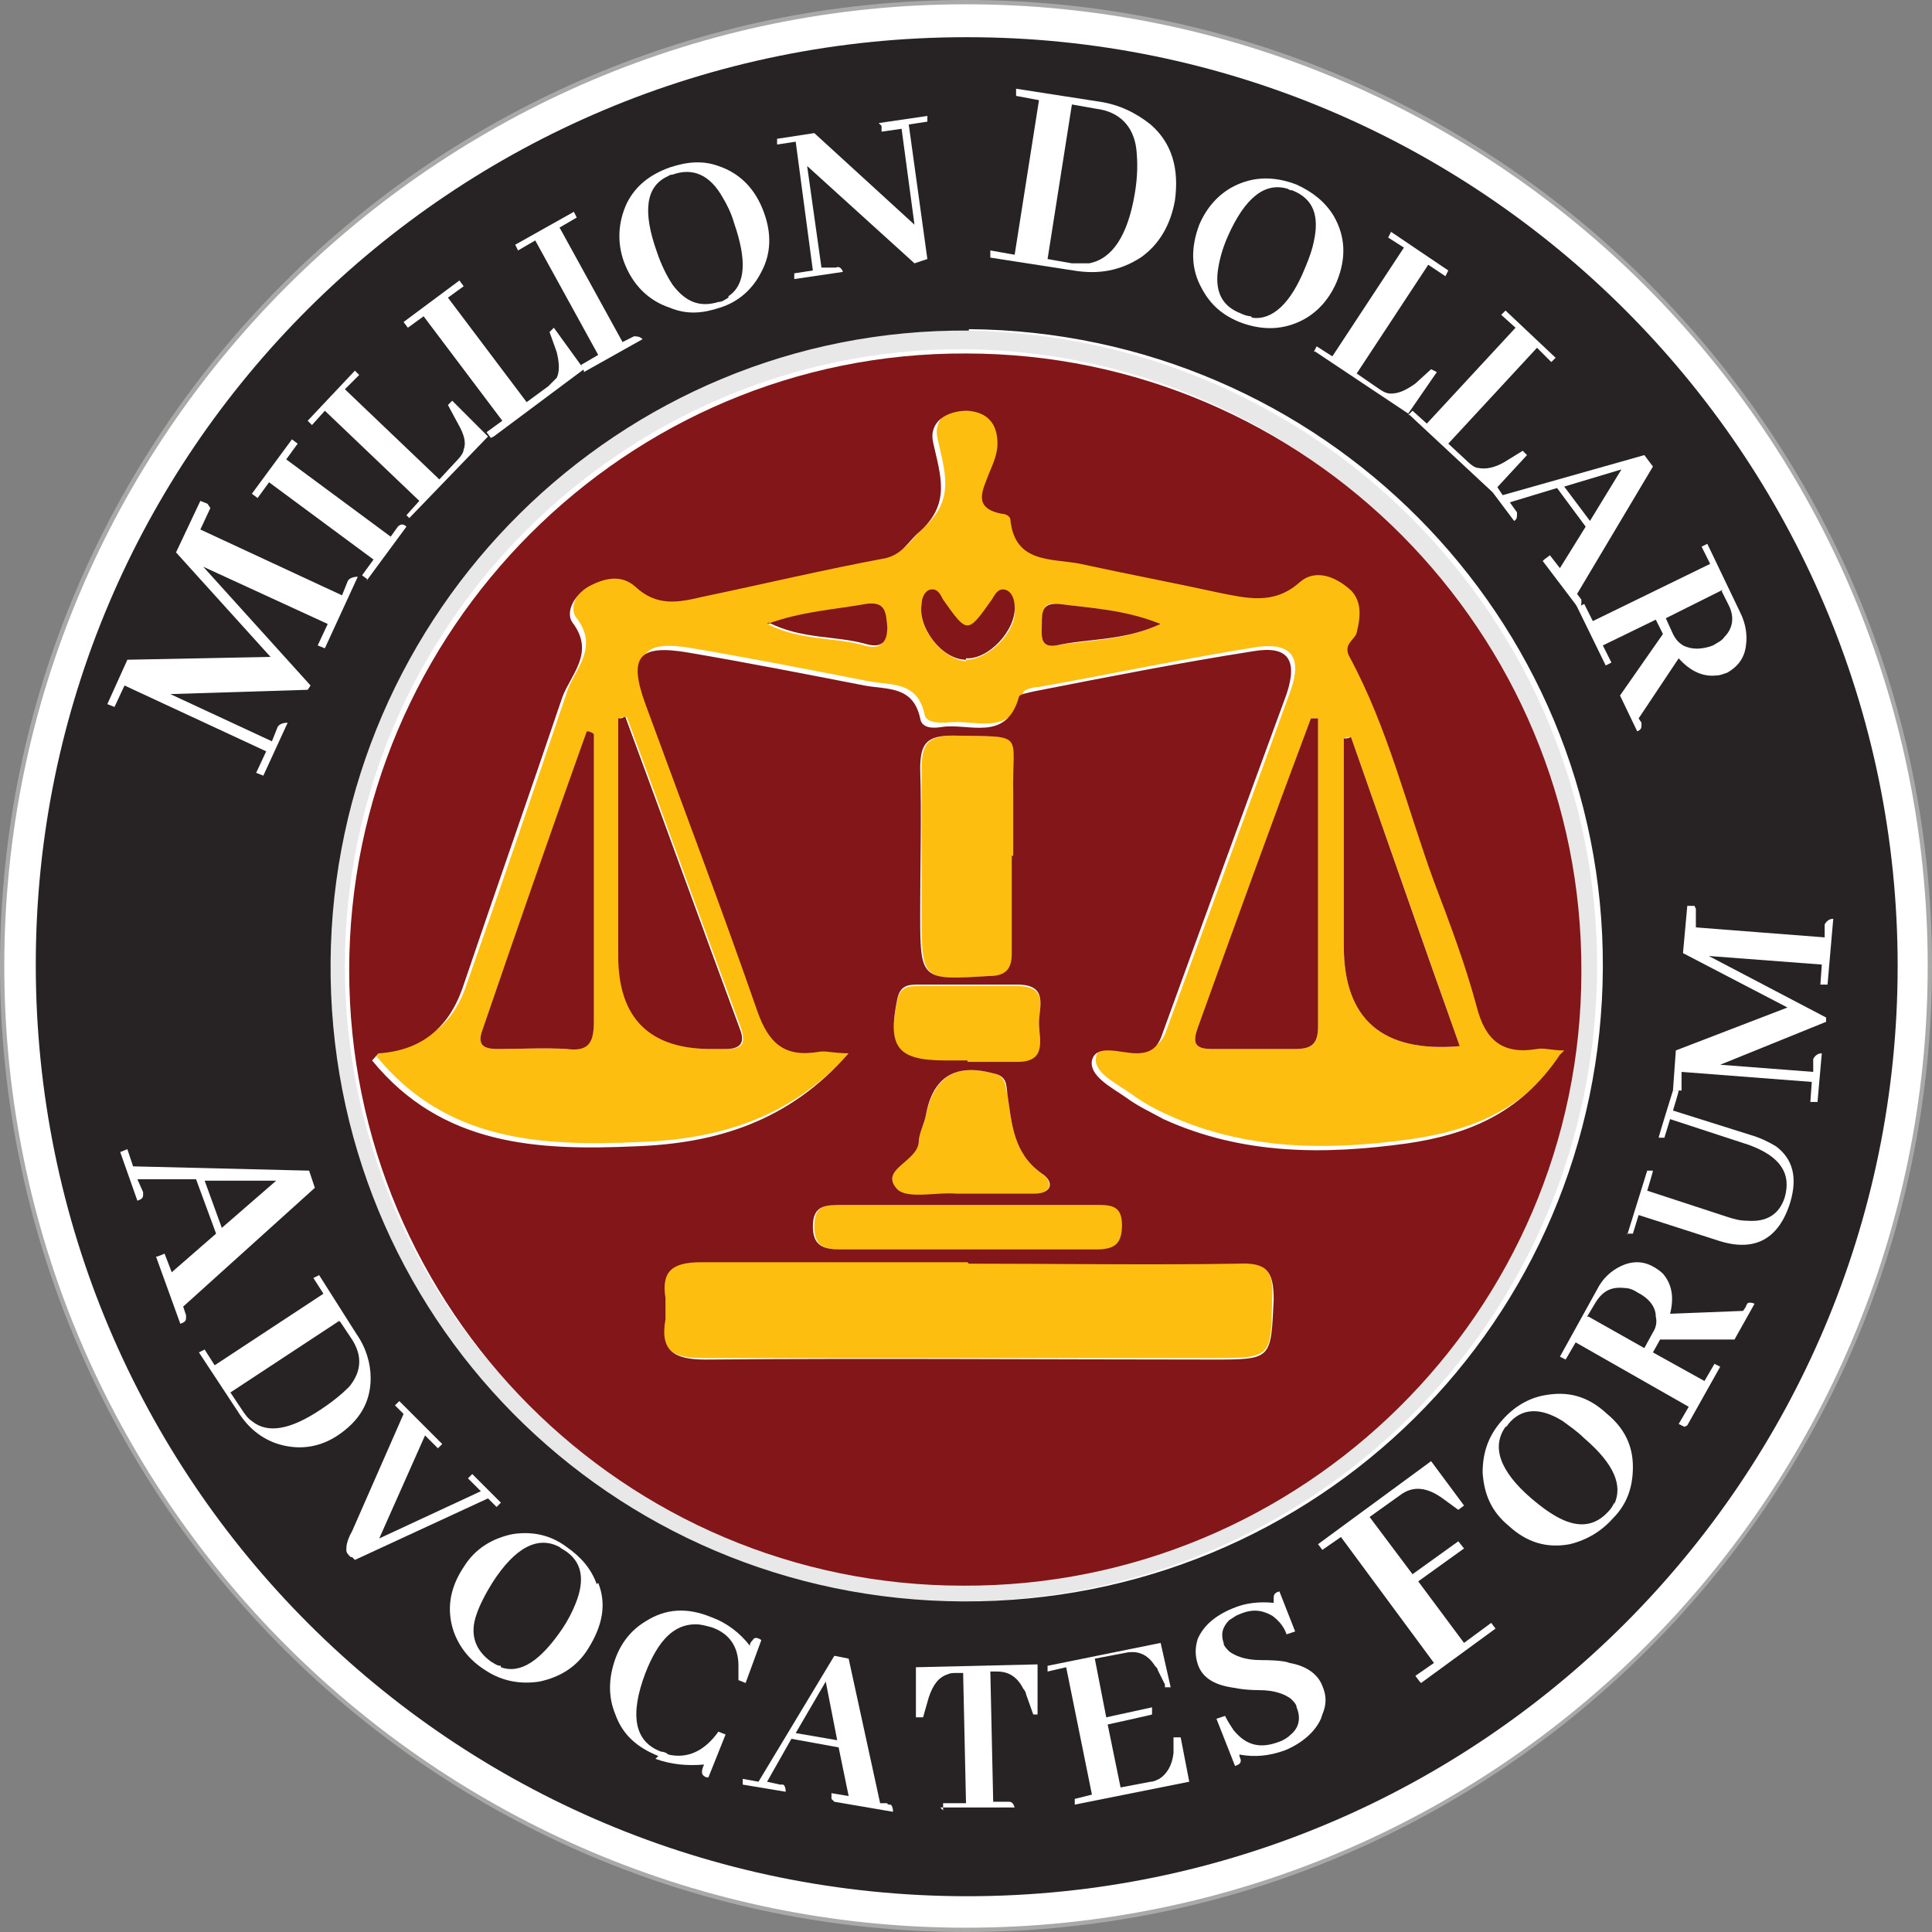 <?xml version="1.0" encoding="UTF-8"?>
<svg id="Layer_1" data-name="Layer 1" xmlns="http://www.w3.org/2000/svg" width="135" height="135" version="1.1" viewBox="0 0 135 135">
  <rect x="0" y="0" width="135" height="135" fill="#808080" stroke="none"/>
  <g>
    <circle cx="67.5" cy="67.5" r="67.3" fill="#fff" stroke-width="0"/>
    <path d="M67.5,135C30.3,135,0,104.7,0,67.5S30.3,0,67.5,0s67.5,30.3,67.5,67.5-30.3,67.5-67.5,67.5ZM67.5.3C30.5.3.3,30.5.3,67.5s30.1,67.2,67.2,67.2,67.2-30.1,67.2-67.2S104.5.3,67.5.3Z" fill="#a9a9a8" stroke-width="0"/>
  </g>
  <g>
    <path d="M111.6,67.6c-.1,24.7-20,44.4-44.7,44.3-24.7-.1-44.4-20-44.2-44.7.2-24.5,20.2-44.3,44.6-44.1,24.6.2,44.4,20.1,44.3,44.6ZM24.1,67.5c0,23.7,19.2,42.9,42.9,43,23.8,0,43.2-19.2,43.2-42.9,0-23.7-19.3-43.1-43-43.2-23.7,0-43.1,19.4-43.1,43.1Z" fill="#e9e8e8" stroke-width="0"/>
    <g>
      <path d="M109.3,73.4c-2.7,4.2-6.6,5.6-10.7,6.2-5.8.8-11.5.8-17-1.7-.9-.4-1.8-.9-2.6-1.5-1-.7-2.7-1.5-2.4-2.6.3-1.2,2-.4,3.1-.5,1,0,1.5-.4,1.8-1.3,2.9-7.9,5.8-15.8,8.7-23.8.8-2.3,0-3.3-2.3-3-5.1.8-10.2,1.9-15.3,2.8-.4,0-1.1.2-1.1.4-.8,3.2-3.4,1.8-5.4,2.1-.6,0-1.4,0-1.5-.6-.5-2.3-2.3-2-3.9-2.3-4.1-.8-8.2-1.6-12.3-2.3-3.4-.6-4.2.3-3,3.6,2.6,7.1,5.4,14.2,7.8,21.4.8,2.3,1.9,3.3,4.3,2.9.5,0,1,0,2.1.1-4.2,4.8-9.3,6.3-14.9,6.5-6.8.3-13.5,0-18.4-6,.3-.3.4-.5.5-.5q4.4-.3,5.8-4.5c2.4-6.8,4.7-13.6,7-20.4.5-1.6,2.3-3.1.7-5.2-.6-.7,0-2,1.1-2.5,1.1-.6,2.3-.9,3.3,0,1.5,1.3,3,1,4.7.7,4.2-.9,8.5-1.8,12.8-2.7,1.2-.2,1.5-1.1,2.3-1.8,2.3-2,1.5-4,1-6.3-.3-1.4.9-2.2,2.4-2.2,1.4,0,2.1.9,2.1,2.3,0,.8-.3,1.4-.6,2.1-.4,1.1-1.2,2.5.9,2.8.2,0,.5.3.6.4.3,3.1,2.9,2.7,4.9,3.1,3.2.7,6.4,1.3,9.6,2,2,.5,3.8.9,5.7-.7,1-.8,2.3-.4,3.3.3,1.1.8.9,2,.7,3.2-.1.6-1,.9-.5,1.7,2.7,5,3.9,10.5,5.9,15.7,1.1,2.9,2.2,5.8,3,8.8.6,2.4,1.8,3.4,4.2,2.9.5,0,1,0,1.9.1ZM43.7,50.1c-.1,0-.3,0-.4.1,0,5.5,0,11,0,16.6q0,6.6,6.7,6.5c.3,0,.5,0,.8,0,1.1,0,1.3-.4,1-1.4-2.7-7.3-5.3-14.5-8-21.8ZM92.1,50.2c-.2,0-.3,0-.5,0-2.6,7.2-5.2,14.4-7.9,21.6-.4,1.1-.2,1.5,1,1.5,1.9,0,3.8,0,5.8,0,1.2,0,1.6-.4,1.6-1.6,0-7.2,0-14.3,0-21.5ZM41.5,51.3c-.2,0-.4-.1-.5-.2-2.4,7-4.9,13.9-7.3,20.9-.4,1.1.2,1.3,1.1,1.3,1.6,0,3.2-.1,4.8,0,1.6.1,1.9-.6,1.9-2,0-6.7,0-13.3,0-20ZM102,73.1c-2.6-7.4-5.1-14.5-7.6-21.6-.2,0-.3,0-.5.1,0,4.8,0,9.7,0,14.5q0,7.7,8.1,7ZM67.5,46.1c1.6,0,3.6-2,3.4-3.6,0-.5-.2-1-.7-1.2-.5-.1-.7.3-.9.7-1.7,2.4-1.7,2.4-3.4,0-.2-.3-.4-.8-.9-.7-.4,0-.6.5-.6,1-.3,1.6,1.5,3.8,3.1,3.9ZM81.1,43.6c-2.6-1-4.9-1.1-7.1-1.4-1.1-.2-1.2.5-1.2,1.4,0,.7-.2,1.7,1,1.5,2.3-.4,4.7-.3,7.3-1.5ZM53.6,43.6c2.4,1.2,4.7.9,6.8,1.5,1.1.3,1.5-.1,1.5-1.2,0-1,0-1.9-1.5-1.6-2.2.4-4.4.5-6.9,1.4Z" fill="#fdbe0f" stroke-width="0"/>
      <path d="M70.8,59.8c0,2.3,0,4.5,0,6.8,0,1.2-.4,1.6-1.6,1.6-4.8.3-4.8.4-4.8-4.5,0-3.3,0-6.7,0-10,0-1.8.5-2.3,2.3-2.3,5.2.1,4-.3,4.2,4.1,0,1.4,0,2.8,0,4.3Z" fill="#fdbe0f" stroke-width="0"/>
      <path d="M67.6,87.3c-2.9,0-5.8,0-8.8,0-1.1,0-1.9-.1-1.9-1.6,0-1.6.9-1.5,2-1.5,5.9,0,11.8,0,17.8,0,1,0,1.8,0,1.8,1.4,0,1.4-.6,1.7-1.8,1.7-3,0-6,0-9,0Z" fill="#fdbe0f" stroke-width="0"/>
      <g>
        <path d="M67.6,88.2c6.3,0,12.6,0,18.8,0,2,0,2.6.5,2.5,2.5-.1,4.2,0,4.2-4.3,4.2-11.8,0-23.6,0-35.4,0-2.2,0-3.1-.5-2.8-2.8,0-.5,0-1,0-1.5-.3-2,.5-2.6,2.5-2.5,6.2.1,12.4,0,18.6,0Z" fill="#fdbe0f" stroke-width="0"/>
        <path d="M67.8,83.4c-.3,0-.7,0-1,0-1.4,0-3.4.5-4.1-.3-1.3-1.4,1.4-2,1.5-3.3,0-.7.4-1.3.5-1.9.6-2.7,2.1-3.6,4.7-2.9.9.2.8.8,1,1.5.3,2,.4,4.1,2.4,5.5.8.6.7,1.4-.5,1.4-1.5,0-3,0-4.5,0h0Z" fill="#fdbe0f" stroke-width="0"/>
        <path d="M67.6,74.2c-.5,0-1,0-1.5,0-3.4,0-4.1-1-3.4-4.3.2-.9.7-1,1.4-1,2.3,0,4.7,0,7,0,2.2,0,1.5,1.6,1.5,2.7,0,1.1.6,2.7-1.5,2.7-1.2,0-2.3,0-3.5,0Z" fill="#fdbe0f" stroke-width="0"/>
        <g>
          <path d="M24.4,67.8c0-23.8,19.4-43.2,43.1-43.1,23.8,0,43.1,19.5,43,43.2,0,23.8-19.5,43-43.2,42.9-23.7,0-42.9-19.3-42.9-43ZM109.3,73.4c-.9,0-1.4-.2-1.9-.1-2.4.4-3.6-.6-4.2-2.9-.8-3-1.9-5.9-3-8.8-1.9-5.2-3.2-10.7-5.9-15.7-.5-.9.4-1.2.5-1.7.3-1.2.4-2.4-.7-3.2-1-.8-2.3-1.2-3.3-.3-1.8,1.6-3.7,1.1-5.7.7-3.2-.7-6.4-1.3-9.6-2-2-.4-4.6,0-4.9-3.1,0-.2-.3-.4-.6-.4-2.1-.4-1.3-1.7-.9-2.8.3-.7.6-1.4.6-2.1,0-1.4-.7-2.2-2.1-2.3-1.5,0-2.7.8-2.4,2.2.5,2.3,1.3,4.3-1,6.3-.7.6-1.1,1.5-2.3,1.8-4.3.8-8.5,1.8-12.8,2.7-1.7.4-3.2.7-4.7-.7-1-.9-2.2-.6-3.3,0-1,.6-1.6,1.8-1.1,2.5,1.6,2.1-.1,3.6-.7,5.2-2.3,6.8-4.7,13.6-7,20.4q-1.5,4.2-5.8,4.5c-.1,0-.2.2-.5.5,4.9,6,11.6,6.3,18.4,6,5.6-.2,10.7-1.7,14.9-6.5-1.1,0-1.6-.2-2.1-.1-2.4.4-3.5-.6-4.3-2.9-2.5-7.2-5.2-14.3-7.8-21.4-1.2-3.3-.5-4.2,3-3.6,4.1.7,8.2,1.5,12.3,2.3,1.6.3,3.4,0,3.9,2.3.1.7.9.7,1.5.6,1.9-.3,4.5,1.1,5.4-2.1,0-.2.7-.3,1.1-.4,5.1-1,10.2-2,15.3-2.8,2.4-.4,3.1.6,2.3,3-2.9,7.9-5.8,15.8-8.7,23.8-.3.9-.8,1.3-1.8,1.3-1.1,0-2.8-.7-3.1.5-.2,1.1,1.4,1.9,2.4,2.6.8.6,1.7,1,2.6,1.5,5.5,2.5,11.2,2.5,17,1.7,4.1-.6,7.9-2,10.7-6.2ZM67.6,88.2c-6.2,0-12.4,0-18.6,0-2,0-2.8.6-2.5,2.5,0,.5,0,1,0,1.5-.4,2.2.6,2.8,2.8,2.8,11.8-.1,23.6,0,35.4,0,4.2,0,4.1,0,4.3-4.2,0-2-.5-2.6-2.5-2.5-6.3.1-12.6,0-18.8,0ZM70.8,59.8c0-1.4,0-2.8,0-4.3-.1-4.4,1-4-4.2-4.1-1.8,0-2.3.5-2.3,2.3.1,3.3,0,6.7,0,10,0,4.8,0,4.8,4.8,4.5,1.2,0,1.6-.5,1.6-1.6,0-2.3,0-4.5,0-6.8ZM67.6,87.3c3,0,6,0,9,0,1.2,0,1.8-.3,1.8-1.7,0-1.4-.8-1.4-1.8-1.4-5.9,0-11.8,0-17.8,0-1.1,0-2,0-2,1.5,0,1.4.8,1.6,1.9,1.6,2.9,0,5.8,0,8.8,0ZM67.8,83.4h0c1.5,0,3,0,4.5,0,1.2,0,1.4-.8.5-1.4-2-1.4-2.1-3.5-2.4-5.5-.1-.7,0-1.3-1-1.5-2.6-.7-4.2.2-4.7,2.9-.1.6-.5,1.3-.5,1.9-.1,1.4-2.8,1.9-1.5,3.3.7.7,2.7.2,4.1.3.3,0,.7,0,1,0ZM67.6,74.2c1.2,0,2.3,0,3.5,0,2.1,0,1.5-1.6,1.5-2.7,0-1.1.7-2.7-1.5-2.7-2.3,0-4.7,0-7,0-.7,0-1.2.1-1.4,1-.7,3.4,0,4.3,3.4,4.3.5,0,1,0,1.5,0Z" fill="#831618" stroke-width="0"/>
          <path d="M43.7,50.1c2.7,7.3,5.3,14.5,8,21.8.4,1,0,1.4-1,1.4-.2,0-.5,0-.8,0q-6.7.1-6.7-6.5c0-5.5,0-11,0-16.6.1,0,.3,0,.4-.1Z" fill="#831618" stroke-width="0"/>
          <path d="M92.1,50.2c0,7.2,0,14.3,0,21.5,0,1.2-.4,1.6-1.6,1.6-1.9,0-3.8,0-5.8,0-1.2,0-1.4-.4-1-1.5,2.6-7.2,5.2-14.4,7.9-21.6.2,0,.3,0,.5,0Z" fill="#831618" stroke-width="0"/>
          <path d="M41.5,51.3c0,6.7,0,13.3,0,20,0,1.5-.3,2.2-1.9,2-1.6-.1-3.2,0-4.8,0-.9,0-1.5-.2-1.1-1.3,2.4-7,4.8-13.9,7.3-20.9.2,0,.4.1.5.2Z" fill="#831618" stroke-width="0"/>
          <path d="M102,73.1q-8.1.7-8.1-7c0-4.8,0-9.7,0-14.5.2,0,.3,0,.5-.1,2.5,7.1,5,14.3,7.6,21.6Z" fill="#831618" stroke-width="0"/>
          <path d="M67.5,46.1c-1.7,0-3.4-2.3-3.1-3.9,0-.4.2-.9.6-1,.5-.1.7.3.9.7,1.7,2.4,1.7,2.4,3.4,0,.2-.3.4-.8.9-.7.5.1.7.7.7,1.2.1,1.6-1.8,3.7-3.4,3.6Z" fill="#831618" stroke-width="0"/>
          <path d="M81.1,43.6c-2.6,1.2-5,1-7.3,1.5-1.2.2-1-.8-1-1.5,0-.8,0-1.5,1.2-1.4,2.3.3,4.6.4,7.1,1.4Z" fill="#831618" stroke-width="0"/>
          <path d="M53.6,43.6c2.5-.9,4.7-1,6.9-1.4,1.4-.2,1.4.6,1.5,1.6,0,1.1-.4,1.5-1.5,1.2-2.1-.6-4.4-.3-6.8-1.5Z" fill="#831618" stroke-width="0"/>
        </g>
      </g>
    </g>
  </g>
  <path d="M67.5,2.6c-35.9,0-65,29-65,64.8,0,36,29.1,65.1,65.1,65.1,35.9,0,65-29.2,65-65,0-35.8-29.2-64.9-65-64.9ZM67.7,23c24.6.2,44.4,20.1,44.3,44.6-.1,24.7-20,44.4-44.7,44.3-24.7-.1-44.4-20-44.2-44.7.2-24.5,20.2-44.3,44.6-44.1Z" fill="#272324" stroke-width="0"/>
  <g>
    <path d="M14.7,35.5l-.7,1.5,9.9,4.6.4-1c.1-.2.4-.3.7-.3l-2.3,5-.5-.2.7-1.5-8.7-4,7.5,8.3-.2.3-9.6.3,7.1,3.3.4-1c.1-.2.4-.3.7-.3l-1.7,3.7-.5-.2.7-1.5-9.9-4.6-.7,1.5-.5-.2,1.4-3.1,10-.2-6.6-7.3,1.7-3.6.5.2Z" fill="#fff" stroke-width="0"/>
    <path d="M25.7,40.5l-.4-.3.8-1.1-7.3-5.4-.8,1.1-.4-.3,2.8-3.8.4.3-.8,1.1,7.3,5.4.5-.7c.2-.2.4-.2.6,0l-2.8,3.8Z" fill="#fff" stroke-width="0"/>
    <path d="M28.7,36.3l-.3-.3.9-1-6.6-6.3-.9,1-.3-.3,3.3-3.5.3.3-1,1,6.6,6.3,1.3-1.4c.2-.2.4-.5.4-.7.2-.5,0-1.1-.4-1.8l-.7-1.3.3-.3,2.5,2.5-5.5,5.7Z" fill="#fff" stroke-width="0"/>
    <path d="M34.3,30.6l-.3-.4,1.1-.8-5.5-7.3-1.1.8-.3-.4,3.9-2.9.3.4-1.1.8,5.5,7.3,1.5-1.1c.2-.2.4-.4.6-.6.2-.4.2-1,0-1.8l-.5-1.4.3-.3,2.1,2.9-6.3,4.7Z" fill="#fff" stroke-width="0"/>
    <path d="M40.8,25.9l-.2-.4,1.2-.7-4.4-8-1.2.7-.2-.4,4.1-2.3.2.4-1.2.7,4.4,8,.8-.4c.2,0,.4,0,.6.2l-4.1,2.3Z" fill="#fff" stroke-width="0"/>
    <path d="M50.2,11.6c1.5.5,2.6,1.6,3.2,3.3.5,1.4.5,2.8-.2,4.1-.6,1.2-1.6,2.1-2.9,2.5-1.2.4-2.3.5-3.5,0-1.5-.5-2.6-1.6-3.2-3.2-.5-1.4-.4-2.8.2-4.1.6-1.2,1.6-2,3-2.5,1.2-.4,2.3-.5,3.4-.1ZM50.9,20.7c1.2-.8,1.3-2.5.4-5.1-.2-.7-.5-1.3-.8-1.8-.9-1.6-2.1-2.1-3.5-1.6,0,0-.2,0-.3.1-1.6.7-1.8,2.5-.8,5.3.3.9.7,1.7,1.1,2.3.9,1.2,1.9,1.6,3.2,1.2.3,0,.5-.2.7-.3Z" fill="#fff" stroke-width="0"/>
    <path d="M61.4,8.6l3.4-.5v.4c0,0-1.3.2-1.3.2l1.3,9.4-.9.3-7.5-6.8,1,7.1h1c.2-.1.4,0,.5.3l-3.4.5v-.4c0,0,1.3-.2,1.3-.2l-1.2-9-1.3.2v-.4c0,0,2.6-.4,2.6-.4l7,6.4-.9-6.7-1.4.2v-.4Z" fill="#fff" stroke-width="0"/>
    <path d="M76.8,7.1c1.4.2,2.6.8,3.6,1.6,1.5,1.3,2,3.1,1.7,5.3-.3,1.7-1.1,3.1-2.4,4-1.4.9-2.9,1.2-4.7.9l-5.8-.9v-.5c0,0,1.7.3,1.7.3l1.7-10.8-1.6-.3v-.5c0,0,5.8.9,5.8.9ZM74.9,7.3l-1.7,10.8,1.7.3c.4,0,.8,0,1.2,0,1.6-.3,2.7-1.9,3.2-4.9.2-1.2.2-2.2.1-3.1-.2-1.6-1.2-2.6-2.8-2.8l-1.7-.3Z" fill="#fff" stroke-width="0"/>
    <path d="M93.2,15.1c.8,1.4.9,2.9.2,4.6-.6,1.4-1.6,2.4-2.9,2.9-1.3.5-2.6.4-3.9-.1-1.2-.5-2-1.2-2.6-2.3-.8-1.4-.8-2.9-.2-4.5.6-1.4,1.6-2.4,2.9-2.9,1.3-.5,2.6-.4,3.9.1,1.1.5,2,1.2,2.6,2.2ZM87.5,22.2c1.4.2,2.7-1,3.7-3.5.3-.7.5-1.3.6-1.8.4-1.8,0-3-1.5-3.6,0,0-.2,0-.3-.1-1.6-.5-3,.6-4.2,3.3-.4.9-.6,1.7-.7,2.4-.2,1.5.3,2.5,1.6,3,.2.1.5.2.7.2Z" fill="#fff" stroke-width="0"/>
    <path d="M91.8,24.6l.2-.4,1.1.7,5-7.6-1.1-.7.2-.4,4,2.7-.2.4-1.2-.8-5,7.6,1.6,1.1c.3.2.5.3.8.3.5,0,1-.2,1.7-.7l1.1-1,.4.2-2,2.9-6.6-4.4Z" fill="#fff" stroke-width="0"/>
    <path d="M98.4,29l.3-.3,1,.9,6.2-6.7-1-.9.3-.3,3.5,3.3-.3.3-1-1-6.2,6.7,1.4,1.3c.2.2.5.4.7.4.5.1,1.1,0,1.8-.4l1.3-.8.3.3-2.4,2.6-5.8-5.4Z" fill="#fff" stroke-width="0"/>
    <path d="M107.9,39.1l.4-.3.7.9,1.8-2.9-2-2.7-3.3,1,.5.7c0,0,0,.1,0,.2,0,.1,0,.3-.2.4l-1.8-2.4.4-.3.6.9,9.9-2.8.6.8-5.3,8.9.3.4c0,0,0,.1,0,.2,0,.1,0,.3-.2.4l-2.5-3.3ZM113.3,32.8l-4,1.2,1.8,2.4,2.2-3.6Z" fill="#fff" stroke-width="0"/>
    <path d="M110.3,42.4l.4-.2.6,1.2,8.2-4-.6-1.2.4-.2,2.3,4.8c.4.8.5,1.6.4,2.3-.1.9-.6,1.5-1.3,1.9-.3.1-.5.2-.8.2-.9.1-1.8-.3-2.6-1.2l-2.8,4.2.2.3c0,0,0,.1,0,.2,0,.1,0,.3-.3.4l-1.2-2.5,3-4.3-.5-1-3.7,1.8.6,1.2-.4.2-2.1-4.3ZM120.4,41.2l-4,2,.5,1.1c.2.4.4.6.7.8.6.3,1.3.3,2.1,0,.3-.2.6-.3.8-.6.6-.6.7-1.4.3-2.2l-.5-1Z" fill="#fff" stroke-width="0"/>
  </g>
  <g>
    <path d="M11,87.8l.5-.2.5,1.3,3.1-2.7-1.4-3.8h-4.1c0,0,.4.9.4.9,0,0,0,.1,0,.2,0,.2-.1.3-.4.4l-1.2-3.4.5-.2.4,1.2,12.3.3.4,1.2-9.2,8.3.2.6c0,0,0,.2,0,.2,0,.2-.1.3-.4.4l-1.7-4.7ZM19.3,82.5h-5c0,0,1.2,3.3,1.2,3.3l3.8-3.3Z" fill="#fff" stroke-width="0"/>
    <path d="M24.9,93.2c.7,1,1,2.1,1,3.1,0,1.7-.8,3-2.3,4-1.2.8-2.5,1-3.8.7-1.3-.3-2.4-1.1-3.2-2.4l-2.7-4.1.4-.2.7,1.1,7.6-5-.7-1.1.4-.2,2.6,4.1ZM23.7,92.3l-7.6,5,.8,1.2c.2.3.4.6.7.8,1.1.9,2.7.6,4.8-.8.9-.6,1.5-1.1,2-1.6.9-1.1.9-2.2.2-3.3l-.8-1.2Z" fill="#fff" stroke-width="0"/>
    <path d="M24.5,108.8c-.2-.2-.3-.3-.3-.5,0-.2,0-.6.4-1.3l3.6-8.2-.6-.6.3-.3,3,3-.3.3-.9-.9-3.2,7.2,7.1-3.3-.9-.9.3-.3,2,2-.3.3-.6-.6-9.3,4.3-.2-.2Z" fill="#fff" stroke-width="0"/>
    <path d="M41.8,110.6c.6,1.5.3,3-.7,4.6-.8,1.3-2,2-3.4,2.3-1.3.2-2.6,0-3.8-.8-1.1-.7-1.8-1.6-2.2-2.7-.5-1.5-.3-3,.7-4.5.8-1.3,2-2,3.4-2.3,1.3-.2,2.6,0,3.8.9,1,.7,1.7,1.5,2.1,2.6ZM35,116.5c1.4.5,2.8-.5,4.3-2.7.4-.6.7-1.2.9-1.7.7-1.7.5-3-.8-3.8,0,0-.2-.1-.3-.2-1.5-.8-3.1,0-4.7,2.5-.5.8-.9,1.6-1.1,2.2-.5,1.4-.1,2.5,1,3.3.2.1.4.3.7.3Z" fill="#fff" stroke-width="0"/>
    <path d="M46,122.7c-1.5-.6-2.5-1.5-3-2.9-.5-1.2-.5-2.5,0-3.9.4-1.1,1.1-2,2.1-2.6,1.4-.9,2.9-1,4.6-.3,1.1.4,2,1.1,2.7,2,0-.2.1-.3.2-.4.1-.2.3-.2.6,0l-1.1,3-.5-.2c0-.4,0-.7,0-1,0-1.4-.7-2.3-1.9-2.7-.4-.1-.7-.2-1.1-.2-1.5,0-2.6,1.1-3.5,3.4-1.1,2.9-.8,4.8,1.1,5.5.2,0,.4.1.5.2,1.3.3,2.5-.2,3.5-1.6l.5.2-1.2,3c-.1,0-.2,0-.3-.1-.2-.1-.2-.4,0-.8-1.2.1-2.3,0-3.4-.4Z" fill="#fff" stroke-width="0"/>
    <path d="M58.1,125.7v-.4c0,0,1.2.2,1.2.2l-.7-3.4-3.3-.6-1.7,3,.9.2c0,0,.1,0,.2,0,.1,0,.2.2.2.5l-3-.5v-.4c0,0,1.1.2,1.1.2l5.3-8.8,1,.2,2.2,10.1h.5c0,.1.1.1.2.1.1,0,.2.2.2.5l-4.1-.7ZM57.7,117.5l-2.1,3.6,2.9.5-.8-4.1Z" fill="#fff" stroke-width="0"/>
    <path d="M65.9,126.5v-.5s1.6,0,1.6,0l-.2-9.1h-.5c-.2,0-.4,0-.6.1-.6.2-1,.7-1.3,1.6l-.4,1.4h-.5s0-3.5,0-3.5l8.5-.2v3.5c.1,0-.3,0-.3,0l-.5-1.4c0-.1-.1-.3-.2-.4-.4-.8-1-1.2-1.8-1.2h-.5s.2,9.1.2,9.1h1.1c.2,0,.3.1.4.4h-5.2Z" fill="#fff" stroke-width="0"/>
    <path d="M81.4,117.7l-.5-1c0-.1-.1-.2-.2-.3-.5-.8-1.2-1.1-2.1-.9l-2.1.4.8,4.1,3.2-.7v.5c.1,0-3.1.7-3.1.7l.9,4.4,2.1-.4c.2,0,.4-.1.6-.2.5-.3.9-.9,1-1.8v-1.1c.1,0,.5,0,.5,0l.6,3.1-8,1.6v-.4c0,0,1.2-.3,1.2-.3l-1.8-8.9-1.3.3v-.4c0,0,7.9-1.6,7.9-1.6l.7,3.1h-.4Z" fill="#fff" stroke-width="0"/>
    <path d="M92.3,120.1c-.4.9-1.3,1.7-2.5,2.2-1.1.4-2.1.5-3.2.3,0,.2.1.3.1.4,0,.2-.1.3-.4.4l-1.3-3.3.6-.2c.2.4.4.7.6,1,.9,1.1,1.9,1.3,3.2.8.3-.1.6-.3.8-.5.6-.5.7-1.2.4-1.9,0-.2-.2-.4-.4-.6-.4-.3-1.1-.6-2.2-.6-1.2,0-1.9-.2-2-.2-1.2-.2-2-.7-2.3-1.6-.2-.6-.2-1.2,0-1.8.4-.9,1.2-1.6,2.4-2.1.9-.4,1.9-.5,2.9-.4,0,0,0-.2,0-.3,0-.2,0-.4.4-.5l1.1,2.8-.6.2c-.2-.6-.6-1-1-1.3-.7-.4-1.4-.5-2.3-.1-.3.1-.5.3-.7.4-.5.5-.6,1-.4,1.6,0,.2.2.4.4.6.4.3,1.1.6,2.2.6,1.2,0,1.8.1,2,.2,1.2.2,2,.8,2.3,1.6.3.7.3,1.3,0,2Z" fill="#fff" stroke-width="0"/>
    <path d="M99.2,117.5l-.3-.4,1.3-.9-6.5-8.8-1.3.9-.3-.4,7.9-5.8,2.3,3.1-.4.3-1.1-.8s0,0,0,0c-1.1-.8-2.1-.9-3-.2l-2.1,1.5,3,4,3.2-2.3.4.5-3.2,2.3,3.2,4.3,1.9-1.4.3.4-5.2,3.8Z" fill="#fff" stroke-width="0"/>
    <path d="M107.9,97.5c1.6-.3,3,0,4.4,1.3,1.2,1,1.8,2.2,1.8,3.7,0,1.4-.4,2.6-1.4,3.6-.8.9-1.8,1.5-3,1.8-1.6.3-3-.1-4.3-1.3-1.2-1-1.7-2.2-1.8-3.7,0-1.4.4-2.6,1.4-3.7.8-.9,1.8-1.5,2.9-1.7ZM112.8,105.1c.6-1.3,0-2.8-2.1-4.6-.5-.5-1.1-.9-1.5-1.2-1.6-1-2.9-.9-3.8.2,0,0-.1.2-.2.2-1,1.4-.4,3.1,1.8,5,.7.6,1.4,1.1,2,1.4,1.4.7,2.5.5,3.4-.5.2-.2.3-.4.4-.6Z" fill="#fff" stroke-width="0"/>
    <path d="M117.7,99.7l-.4-.2.7-1.2-7.9-4.5-.7,1.2-.4-.2,2.6-4.7c.4-.8,1-1.3,1.6-1.6.8-.4,1.6-.4,2.3,0,.2.1.5.3.7.5.6.7.8,1.6.5,2.8l5.1-.2.2-.3c0,0,0-.1.1-.2,0-.1.3-.1.5,0l-1.4,2.5h-5.2s-.5.9-.5.9l3.6,2,.7-1.2.4.2-2.3,4.1ZM111,92l3.9,2.2.6-1.1c.2-.3.3-.7.2-1.1,0-.7-.5-1.3-1.3-1.7-.3-.2-.6-.3-.9-.3-.9-.1-1.5.2-2,1l-.6,1Z" fill="#fff" stroke-width="0"/>
    <path d="M113.7,86.3l1.4-4.5h.4c0,.1-.4,1.4-.4,1.4l5.5,1.8c.6.2,1,.3,1.5.3,1.3.1,2.2-.4,2.6-1.6.5-1.7-.3-2.9-2.5-3.7l-5.5-1.8-.4,1.3h-.4c0-.1,1-3.3,1-3.3h.4c0,.1-.4,1.4-.4,1.4l5.4,1.7c.7.2,1.3.5,1.8.8,1.2.9,1.5,2.2,1,3.9-.8,2.6-2.5,3.5-5,2.7l-5.6-1.8-.4,1.3h-.4Z" fill="#fff" stroke-width="0"/>
    <path d="M118.5,63.5v1.3c-.1,0,9,.7,9,.7v-.9c.1-.2.3-.4.6-.4l-.4,4.6h-.5s.1-1.4.1-1.4l-7.9-.6,8.2,4.3v.3s-7.4,3-7.4,3l6.5.5v-.9c.1-.2.3-.4.6-.4l-.3,3.4h-.5s.1-1.4.1-1.4l-9.1-.7v1.3c-.1,0-.6,0-.6,0l.2-2.8,7.8-3-7.3-3.8.3-3.3h.5Z" fill="#fff" stroke-width="0"/>
  </g>
</svg>